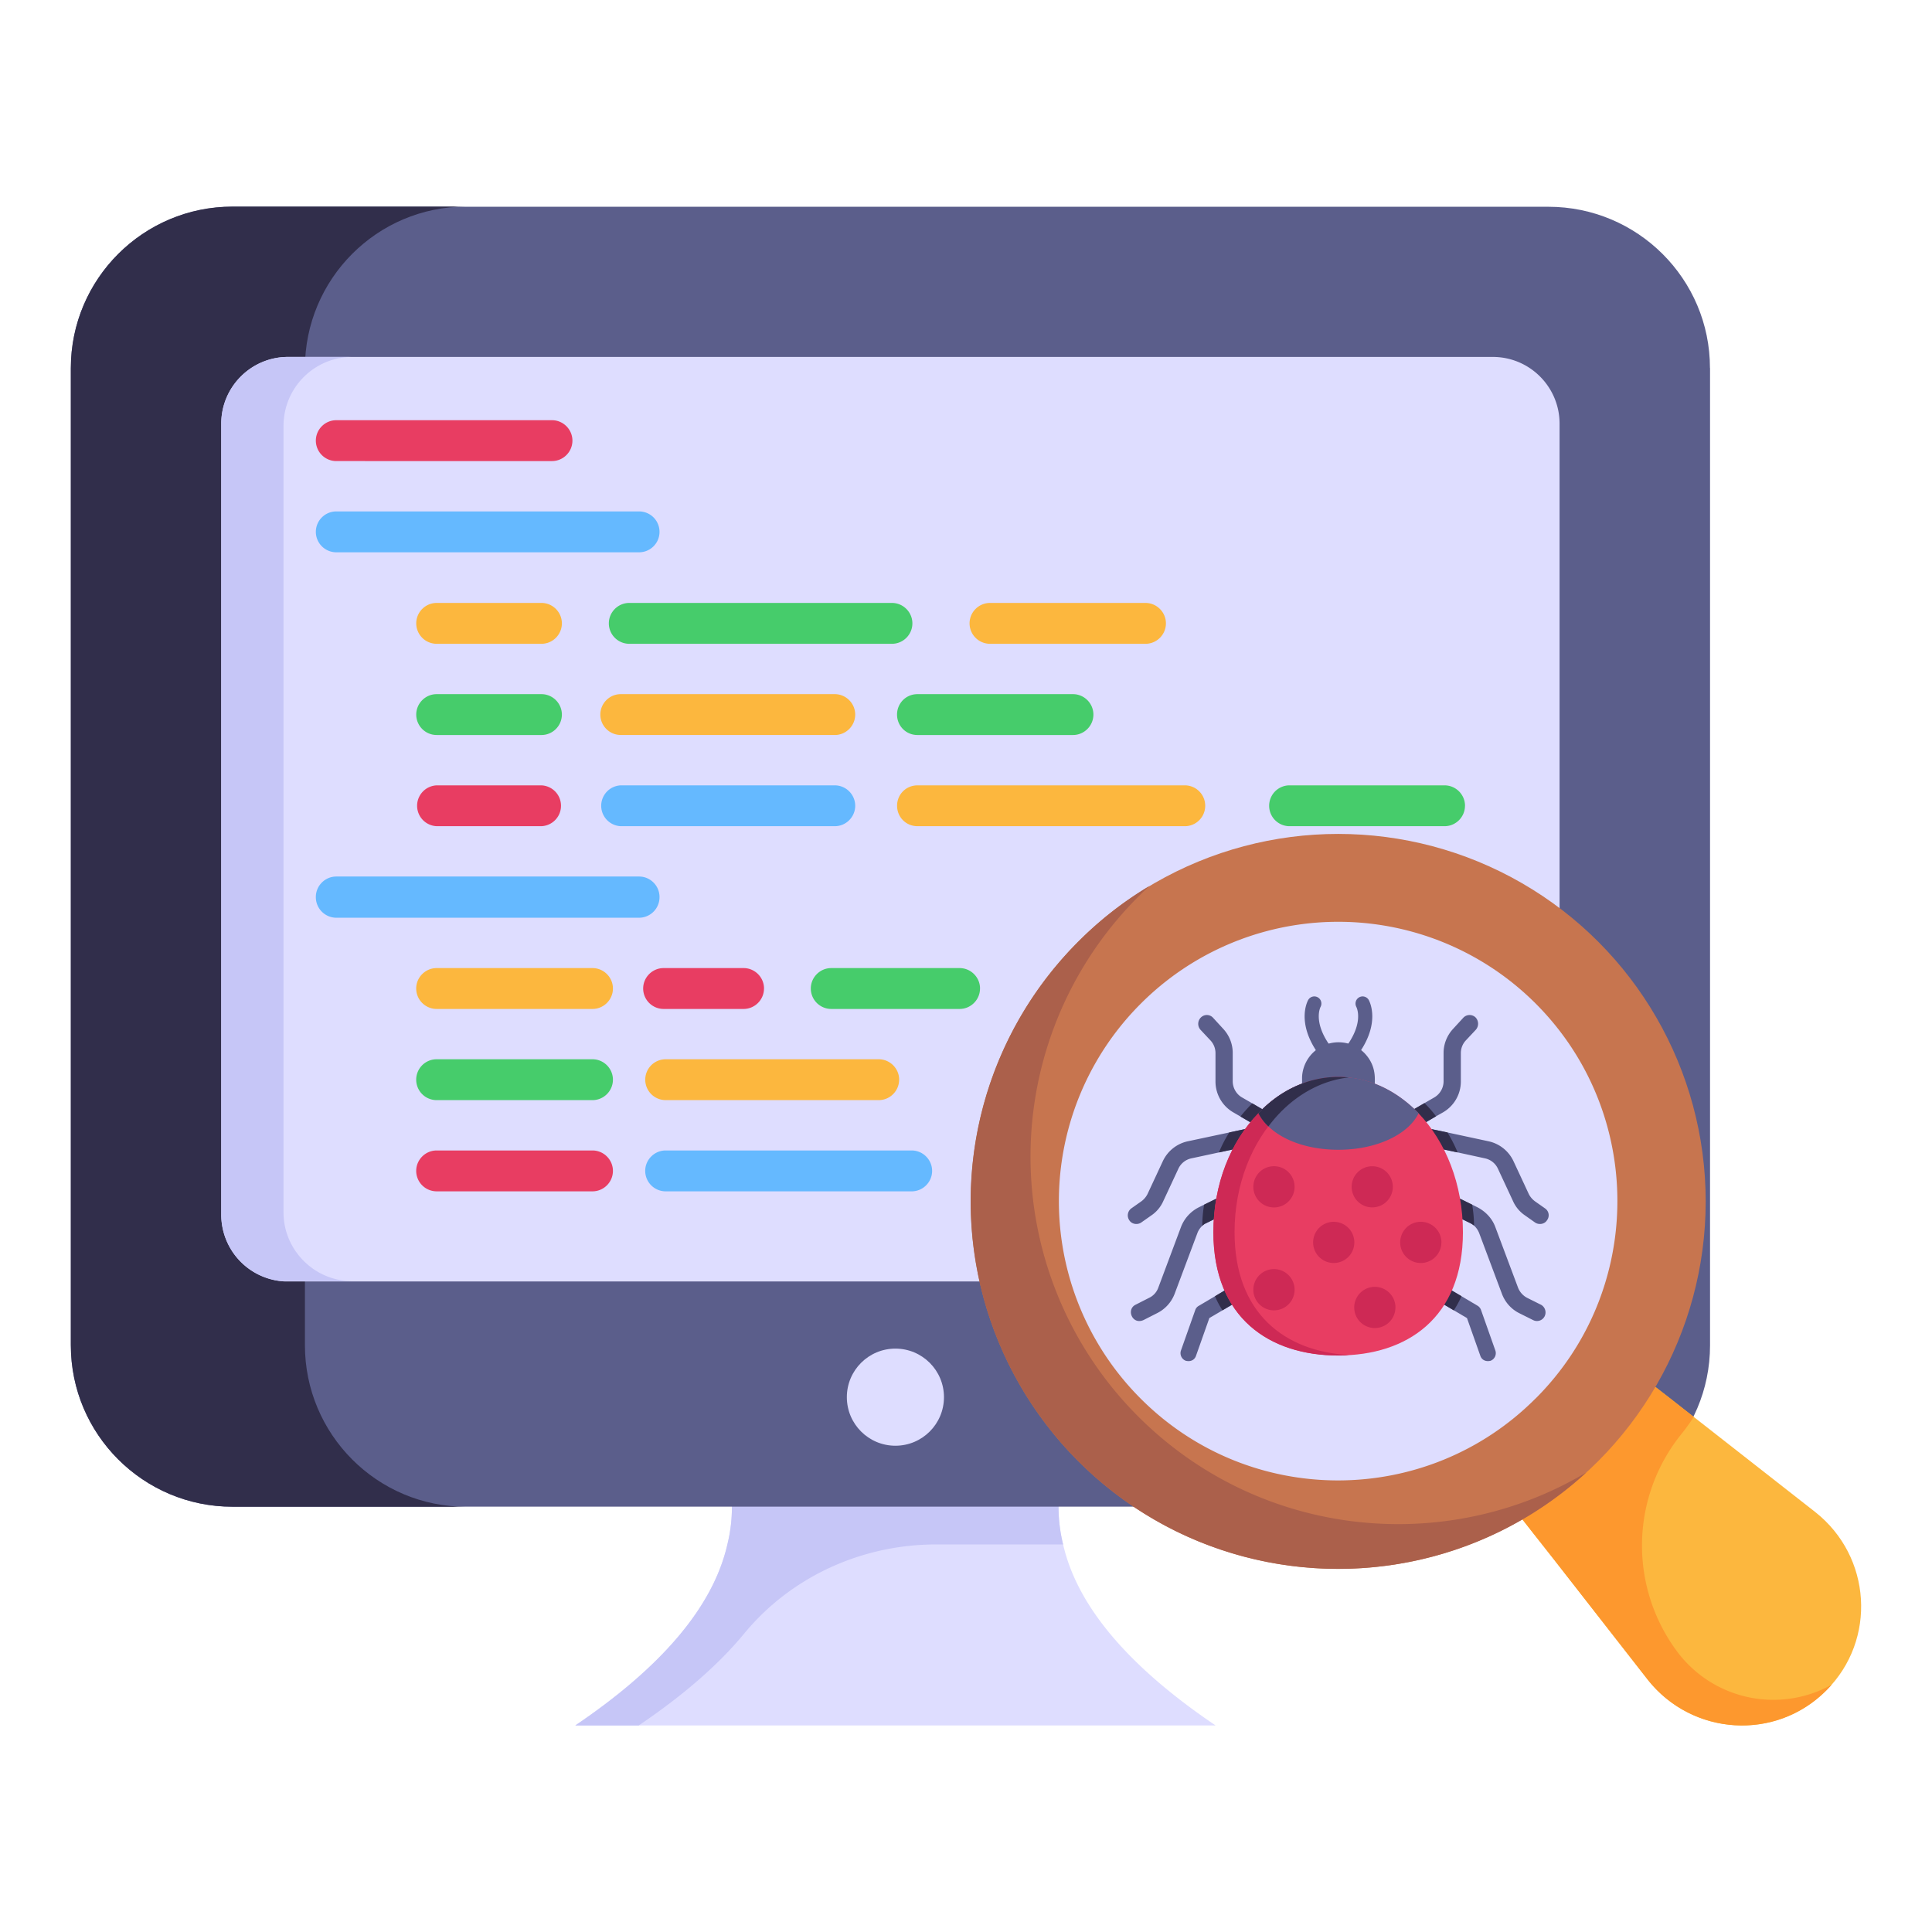 <svg xmlns="http://www.w3.org/2000/svg" viewBox="0 0 52 52" id="bug-search"><path fill="#deddff" d="M32.718 46.441H15.483c2.304-1.557 3.71-3.184 4.094-4.872a4.156 4.156 0 0 0-.02-2.083h9.077a4.155 4.155 0 0 0-.02 2.083c.384 1.688 1.8 3.315 4.104 4.872z"></path><path fill="#c6c6f7" d="M28.614 41.569h-3.419c-1.993 0-3.898.862-5.166 2.4-.694.842-1.646 1.667-2.838 2.472h-1.708c2.304-1.557 3.71-3.184 4.094-4.872a4.156 4.156 0 0 0-.02-2.083h9.077a4.155 4.155 0 0 0-.02 2.083z"></path><path fill="#5b5e8b" d="M46.026 9.907v26.304c0 2.4-1.951 4.341-4.35 4.341H6.258c-2.4 0-4.35-1.941-4.35-4.34V9.906c0-2.4 1.95-4.341 4.35-4.341h35.416c2.4 0 4.35 1.942 4.35 4.341z"></path><path fill="#312e4b" d="M12.55 40.554H6.256c-2.4 0-4.35-1.95-4.35-4.35V9.91c0-2.4 1.95-4.35 4.35-4.35h6.292c-2.4 0-4.341 1.95-4.341 4.35v26.295c0 2.4 1.942 4.35 4.341 4.35z"></path><path fill="#deddff" d="M41.976 11.402v21.285a1.8 1.8 0 0 1-1.795 1.804H7.751c-.065 0-.12 0-.184-.009a1.8 1.8 0 0 1-1.612-1.795V11.402c0-.989.806-1.795 1.795-1.795h32.431c.99 0 1.795.806 1.795 1.795z"></path><path fill="#c6c6f7" d="M9.481 34.482H7.567a1.8 1.8 0 0 1-1.612-1.795V11.402c0-.989.806-1.795 1.795-1.795h1.731c-1.017 0-1.85.824-1.85 1.86v21.165c0 1.017.833 1.85 1.85 1.85z"></path><circle cx="24.1" cy="37.605" r="1.307" fill="#deddff"></circle><path fill="#e83d62" d="M14.573 21.138a.55.55 0 0 1 0 1.099h-2.82a.55.55 0 0 1 0-1.099h2.82zm1.924 10.377c0 .302-.248.55-.55.55h-4.195a.551.551 0 0 1-.55-.55c0-.302.248-.55.55-.55h4.195c.302 0 .55.248.55.55zm-1.64-19.105H9.051a.551.551 0 0 1-.55-.55c0-.302.247-.55.55-.55h5.806c.302 0 .55.248.55.55 0 .302-.248.55-.55.55zm5.706 14.196c0 .302-.247.55-.55.55h-2.152a.551.551 0 0 1-.55-.55c0-.302.248-.55.55-.55h2.153c.302 0 .55.248.55.55z"></path><path fill="#fcb73e" d="M11.203 16.778c0-.302.247-.55.55-.55h2.82c.303 0 .55.248.55.55 0 .303-.247.55-.55.55h-2.82a.551.551 0 0 1-.55-.55zm5.294 9.828c0 .302-.248.55-.55.55h-4.195a.551.551 0 0 1-.55-.55c0-.302.248-.55.55-.55h4.195c.302 0 .55.248.55.55zm5.971-6.824h-5.76c-.303 0-.55-.247-.55-.549s.247-.55.55-.55h5.76c.302 0 .55.248.55.55s-.248.55-.55.55zM24.2 29.06c0 .303-.247.55-.55.55h-5.733a.55.55 0 0 1 0-1.1h5.734c.302 0 .55.248.55.55zm7.712-6.823h-7.217c-.312 0-.55-.247-.55-.55s.238-.549.55-.549h7.217a.55.55 0 0 1 0 1.099zm2.912 9.278c0 .302-.247.55-.55.55h-4.047a.545.545 0 0 1-.55-.55c0-.302.238-.55.55-.55h4.048c.302 0 .55.248.55.55zm-8.728-14.737c0-.302.247-.55.55-.55h4.185c.302 0 .55.248.55.55 0 .303-.248.55-.55.55h-4.185a.551.551 0 0 1-.55-.55zm13.088 9.828c0 .302-.247.55-.55.55H34.44a.551.551 0 0 1-.55-.55c0-.302.247-.55.55-.55h4.194c.303 0 .55.248.55.55z"></path><path fill="#46cc6b" d="M39.43 21.688c0 .302-.247.549-.55.549h-4.194a.55.55 0 0 1 0-1.099h4.195c.302 0 .55.247.55.55zm-28.227-2.455c0-.302.247-.55.55-.55h2.82c.303 0 .55.248.55.55s-.247.55-.55.55h-2.82a.551.551 0 0 1-.55-.55zm13.49-.55h4.186c.302 0 .55.248.55.55s-.248.55-.55.55h-4.185c-.312 0-.55-.248-.55-.55s.238-.55.55-.55zm-.686-1.355h-7.07a.551.551 0 0 1-.55-.55c0-.302.247-.55.55-.55h7.07c.302 0 .55.248.55.55 0 .303-.248.55-.55.55zm8.421 11.732c0 .303-.247.55-.55.55h-4.047a.55.55 0 0 1 0-1.1h4.048c.302 0 .55.248.55.55zm-15.931 0c0 .303-.248.55-.55.55h-4.195a.55.55 0 0 1 0-1.1h4.195c.302 0 .55.248.55.55zm9.88-2.454c0 .302-.247.55-.549.55h-3.455a.551.551 0 0 1-.55-.55c0-.302.248-.55.55-.55h3.455c.302 0 .55.248.55.55z"></path><path fill="#65b9ff" d="M8.501 14.315c0-.303.247-.55.55-.55h8.15a.55.55 0 0 1 0 1.1h-8.15a.551.551 0 0 1-.55-.55zm14.517 7.373c0 .302-.248.549-.55.549h-5.76a.55.55 0 0 1 0-1.099h5.76c.302 0 .55.247.55.55zm-5.267 2.454a.553.553 0 0 1-.55.559h-8.15a.553.553 0 0 1-.55-.559c0-.302.247-.55.55-.55h8.15c.303 0 .55.248.55.55zm7.337 7.373c0 .302-.248.55-.55.55h-6.622a.551.551 0 0 1-.55-.55c0-.302.248-.55.55-.55h6.622c.302 0 .55.248.55.55z"></path><path fill="#fcb73e" d="M49.157 45.496c-1.36 1.37-3.61 1.23-4.81-.29l-2.56-3.28-.52-.66-1.24-1.58 3.31-3.3 1.6 1.24.65.51 3.27 2.56c1.52 1.2 1.66 3.44.3 4.8z"></path><path fill="#fd982e" d="M49.297 45.346c-.04.05-.09.1-.14.15-1.36 1.37-3.61 1.23-4.81-.29l-2.56-3.28-.52-.66-1.24-1.58 3.31-3.3.09.07 1.51 1.17.65.51a5.065 5.065 0 0 1-.35.484 4.776 4.776 0 0 0-.04 5.906 3.232 3.232 0 0 0 4.1.82z"></path><circle cx="36.018" cy="32.336" r="9.891" fill="#c7754f"></circle><path fill="#ab604b" d="M30.635 38.125c3.273 3.272 8.27 3.77 12.061 1.506-3.882 3.56-9.916 3.455-13.672-.301a9.887 9.887 0 0 1 0-13.988 9.737 9.737 0 0 1 1.92-1.5c-.105.091-.203.19-.309.295a9.887 9.887 0 0 0 0 13.988z"></path><path fill="#deddff" d="M41.33 37.64c-2.933 2.94-7.698 2.94-10.626.006a7.513 7.513 0 0 1 0-10.632 7.513 7.513 0 0 1 10.632 0c2.929 2.933 2.929 7.698-.005 10.627z"></path><path fill="#5b5e8b" d="m33.62 34.845-.716.422-.354.208-.361 1.021c-.036.1-.134.164-.275.129a.22.22 0 0 1-.129-.275l.385-1.089a.204.204 0 0 1 .098-.116l.434-.257.698-.415a.218.218 0 0 1 .293.079.212.212 0 0 1-.073.293zm6.628 1.505a.22.22 0 0 1-.128.275c-.14.035-.24-.031-.275-.129l-.361-1.02-.355-.209-.715-.422a.212.212 0 0 1-.074-.293.218.218 0 0 1 .294-.08l.703.416.434.257a.22.22 0 0 1 .092.116l.385 1.089zM36.326 28.375a.191.191 0 0 1-.049-.266c.426-.618.237-.992.229-1.008a.193.193 0 0 1 .076-.258.19.19 0 0 1 .257.07c.013.024.324.583-.247 1.413a.191.191 0 0 1-.266.049zm-.603 0a.191.191 0 0 0 .05-.266c-.426-.618-.238-.992-.23-1.008a.193.193 0 0 0-.075-.258.19.19 0 0 0-.257.07c-.014.024-.324.583.246 1.413.06.087.179.109.266.049z"></path><path fill="#5b5e8b" d="M37.005 29.22h-1.96v-.185c0-.035 0-.065.004-.095v-.005a.983.983 0 0 1 1.671-.596c.366.377.266.777.285.881zm-3.593 3.235-.942.464a.349.349 0 0 0-.11.074.51.51 0 0 0-.134.201l-.612 1.633a.966.966 0 0 1-.477.52l-.36.183c-.304.135-.47-.292-.209-.415l.361-.184a.48.48 0 0 0 .245-.269l.611-1.633a.99.99 0 0 1 .477-.532l.147-.073.795-.391a.23.23 0 0 1 .312.11c.055.11.012.25-.104.312zm8.163 2.971a.23.23 0 0 1-.312.104l-.367-.183a.956.956 0 0 1-.47-.52l-.612-1.633a.543.543 0 0 0-.14-.207.6.6 0 0 0-.105-.068l-.947-.464a.236.236 0 0 1-.104-.312.23.23 0 0 1 .312-.11l.794.391.147.073c.22.117.392.3.477.532l.612 1.633a.527.527 0 0 0 .244.27l.367.183c.11.055.16.195.104.311zm.061-2.58c-.068.107-.222.128-.324.055l-.269-.19a.909.909 0 0 1-.318-.379l-.41-.88a.498.498 0 0 0-.348-.275l-.734-.16-.807-.17a.23.23 0 0 1-.177-.276.229.229 0 0 1 .269-.183l.44.092 1.107.238a.966.966 0 0 1 .672.538l.41.88c.037.074.092.141.165.196l.27.19c.11.073.134.22.054.324zm-1.914-5.13-.269.287a.498.498 0 0 0-.134.336v.765a.96.96 0 0 1-.483.837l-.184.104-.355.208a.196.196 0 0 1-.116.03.23.23 0 0 1-.202-.11.238.238 0 0 1 .086-.323l.275-.16.263-.152a.504.504 0 0 0 .251-.434v-.765c0-.238.092-.47.257-.648l.269-.293a.233.233 0 0 1 .33-.019.246.246 0 0 1 .012.337zm-5.931 2.855a.238.238 0 0 1-.184.275l-.8.172-.74.159a.498.498 0 0 0-.349.275l-.41.88a.909.909 0 0 1-.318.38l-.269.189c-.103.074-.257.05-.324-.055a.234.234 0 0 1 .055-.324l.27-.19a.556.556 0 0 0 .164-.195l.41-.88a.966.966 0 0 1 .673-.539l1.119-.238.428-.092a.235.235 0 0 1 .275.183zm.263-.397a.23.23 0 0 1-.202.11.208.208 0 0 1-.116-.03l-.349-.203-.19-.11a.96.96 0 0 1-.482-.837v-.765a.499.499 0 0 0-.135-.336l-.269-.287a.24.24 0 0 1 .018-.337.226.226 0 0 1 .325.019l.269.293c.165.178.256.41.256.648v.765c0 .177.098.348.251.434l.275.159.263.153a.233.233 0 0 1 .086.324z"></path><path fill="#312e4b" d="m33.412 32.455-.942.464a.349.349 0 0 0-.11.074c0-.196.018-.386.049-.569l.795-.391a.23.23 0 0 1 .312.11c.055.11.012.25-.104.312zm.281 2.097a.212.212 0 0 1-.073.293l-.716.422a2.243 2.243 0 0 1-.202-.379l.698-.416a.218.218 0 0 1 .293.08zm.098-3.98a.238.238 0 0 1-.184.274l-.8.172c.079-.19.17-.367.28-.538l.429-.092a.235.235 0 0 1 .275.183zm.263-.398a.23.23 0 0 1-.202.11.208.208 0 0 1-.116-.03l-.349-.203c.08-.103.172-.201.263-.3l.055-.054.263.153a.233.233 0 0 1 .086.324zm4.243.08a.196.196 0 0 1-.116.03.23.23 0 0 1-.202-.11.238.238 0 0 1 .086-.324l.275-.16.061.062c.092.092.172.19.251.293l-.355.208zm-.048.317a.229.229 0 0 1 .269-.183l.44.092c.104.17.196.348.275.538l-.807-.172a.23.23 0 0 1-.177-.275zm.385 3.901.703.416a2.858 2.858 0 0 1-.208.38l-.715-.423a.212.212 0 0 1-.074-.293.218.218 0 0 1 .294-.08zm1.04-1.485a.6.6 0 0 0-.105-.068l-.947-.464a.236.236 0 0 1-.104-.312.23.23 0 0 1 .312-.11l.794.391c.03.183.05.373.05.563z"></path><path fill="#e83d62" d="M39.375 33.166c0 2.305-1.509 3.316-3.35 3.316-1.857 0-3.366-1.011-3.366-3.316 0-1.294.465-2.438 1.21-3.2.581-.614 1.344-.979 2.157-.979.812 0 1.558.365 2.155.978.73.763 1.194 1.907 1.194 3.2z"></path><path fill="#ce2955" d="M36.315 36.47c-.1.015-.193.015-.292.015-1.854 0-3.365-1.013-3.365-3.322 0-1.29.463-2.438 1.212-3.201.577-.613 1.34-.977 2.153-.977.092 0 .185.007.278.014-.699.079-1.348.428-1.861.963-.741.763-1.212 1.91-1.212 3.2 0 2.19 1.355 3.216 3.087 3.309z"></path><path fill="#5b5e8b" d="M38.183 29.962c-.285.584-1.148.984-2.16.984-.799 0-1.483-.243-1.882-.628a1.276 1.276 0 0 1-.271-.356c.577-.613 1.34-.977 2.153-.977.825 0 1.57.371 2.16.977z"></path><path fill="#ce2955" d="M34.844 31.945a.554.554 0 1 1-1.11-.003.554.554 0 0 1 1.11.003zm1.608 1.496a.554.554 0 1 1-1.109-.003.554.554 0 0 1 1.109.003zm-1.608 1.273a.554.554 0 1 1-1.11-.002.554.554 0 0 1 1.11.002zm2.644-2.77a.554.554 0 1 1-1.108-.002.554.554 0 0 1 1.108.003zm1.307 1.497a.554.554 0 1 1-1.109-.003.554.554 0 0 1 1.11.003zm-1.237 1.75a.554.554 0 1 1-1.109-.002.554.554 0 0 1 1.11.003z"></path><path fill="#312e4b" d="M36.3 29c-.698.078-1.347.427-1.86.962a3.6 3.6 0 0 0-.3.356 1.276 1.276 0 0 1-.27-.356c.577-.613 1.34-.977 2.153-.977.092 0 .185.007.278.014z"></path></svg>